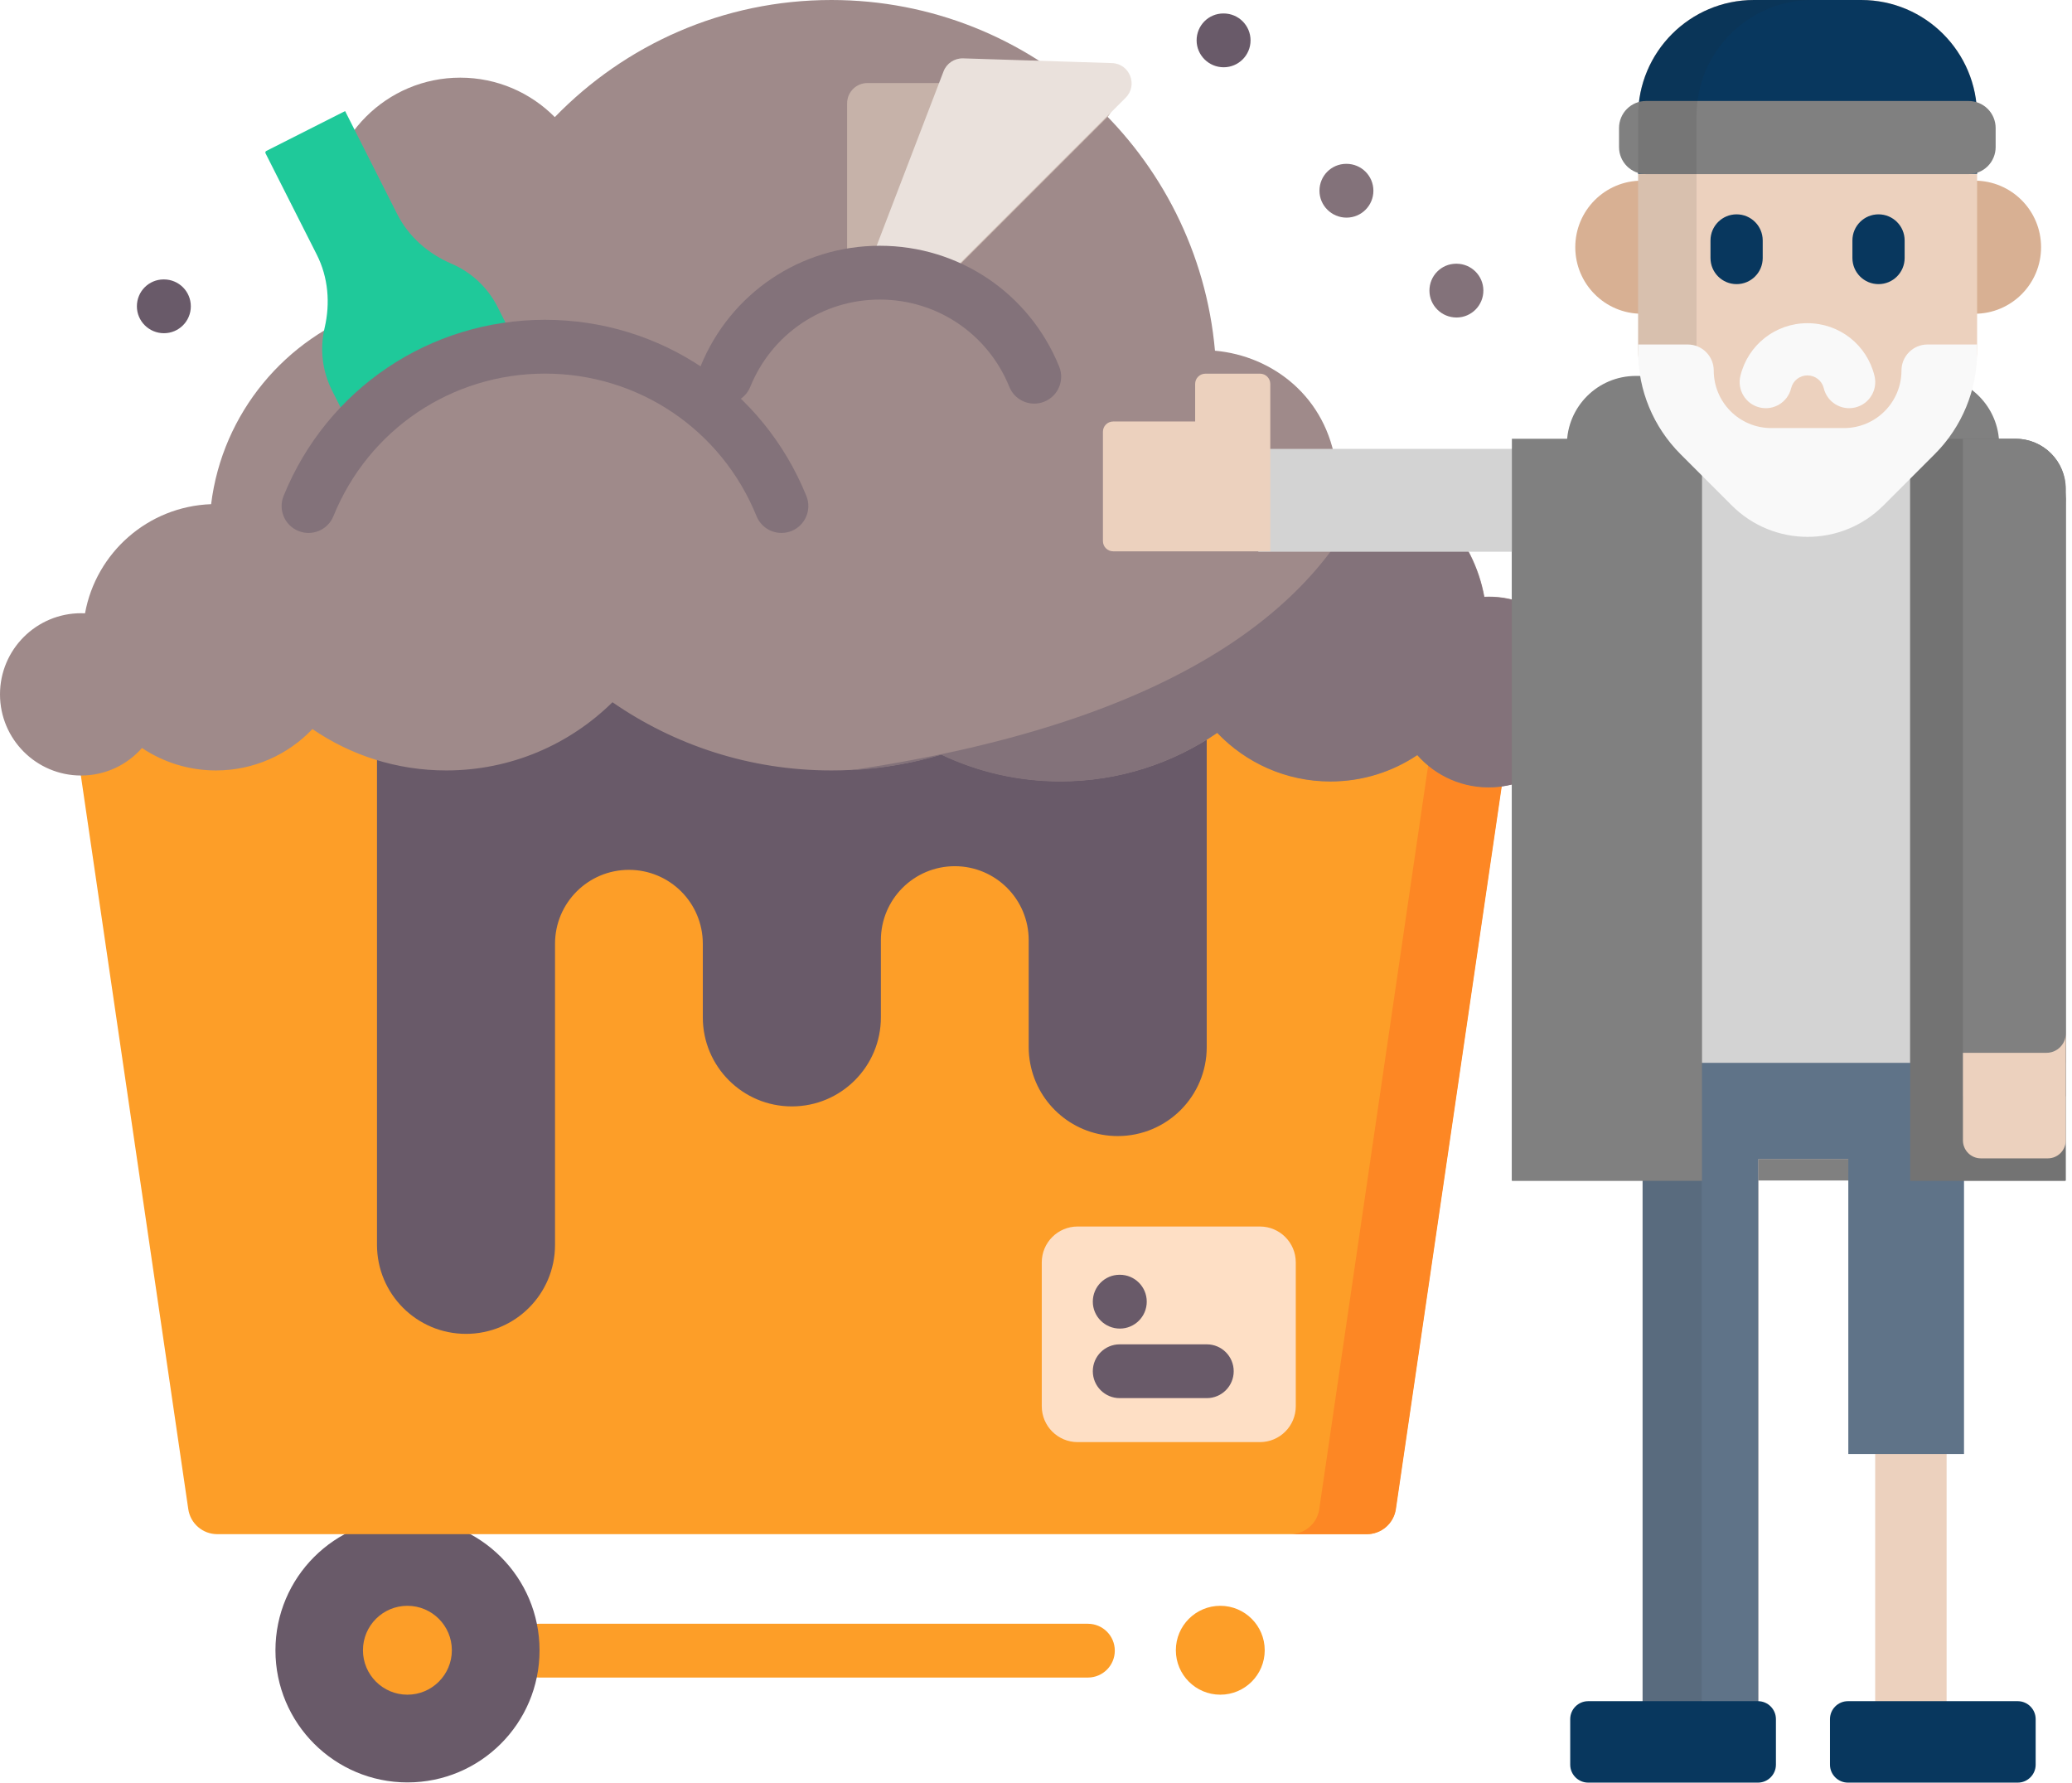 <svg width="93" height="80" viewBox="0 0 93 80" fill="none" xmlns="http://www.w3.org/2000/svg">
<path d="M48.829 75.285H24.197C23.53 75.285 22.989 74.745 22.989 74.078C22.989 73.411 23.53 72.871 24.197 72.871H48.829C49.496 72.871 50.037 73.411 50.037 74.078C50.037 74.745 49.496 75.285 48.829 75.285Z" fill="#FD9E28"/>
<path d="M24.217 74.064C24.217 77.338 21.564 79.991 18.29 79.991C15.017 79.991 12.363 77.338 12.363 74.064C12.363 70.791 15.017 68.137 18.29 68.137C21.564 68.137 24.217 70.791 24.217 74.064Z" fill="#695A69"/>
<path d="M20.281 74.059C20.281 75.161 19.387 76.054 18.286 76.054C17.184 76.054 16.291 75.161 16.291 74.059C16.291 72.958 17.184 72.065 18.286 72.065C19.387 72.065 20.281 72.958 20.281 74.059Z" fill="#FD9E28"/>
<path d="M56.766 74.059C56.766 75.161 55.873 76.054 54.772 76.054C53.67 76.054 52.777 75.161 52.777 74.059C52.777 72.958 53.67 72.065 54.772 72.065C55.873 72.065 56.766 72.958 56.766 74.059Z" fill="#FD9E28"/>
<path d="M61.34 68.85H9.751C9.099 68.85 8.545 68.372 8.451 67.727L3.111 31.267C2.995 30.474 3.61 29.763 4.411 29.763H66.68C67.481 29.763 68.096 30.474 67.98 31.267L62.64 67.727C62.546 68.372 61.992 68.85 61.34 68.85Z" fill="#FD9E28"/>
<path d="M67.994 31.265L62.654 67.725C62.559 68.371 62.005 68.85 61.353 68.85H57.914C58.568 68.85 59.12 68.371 59.214 67.725L64.554 31.265C64.671 30.473 64.056 29.763 63.254 29.763H66.694C67.494 29.763 68.109 30.473 67.994 31.265Z" fill="#FD8724"/>
<path d="M16.921 29.763H54.163V46.99C54.163 48.093 53.716 49.092 52.994 49.815C52.271 50.538 51.271 50.984 50.168 50.984C48.214 50.984 46.589 49.583 46.242 47.731C46.196 47.49 46.172 47.244 46.172 46.99V42.19C46.172 41.274 45.8 40.444 45.201 39.844C44.6 39.245 43.77 38.873 42.856 38.873C41.024 38.873 39.538 40.358 39.538 42.19V45.657C39.538 46.76 39.091 47.76 38.367 48.483C37.644 49.206 36.645 49.653 35.541 49.653C33.335 49.653 31.545 47.864 31.545 45.657V42.354C31.545 41.438 31.175 40.607 30.575 40.007C29.974 39.408 29.146 39.037 28.228 39.037C26.396 39.037 24.912 40.521 24.912 42.354V55.865C24.912 56.968 24.465 57.968 23.742 58.691C23.02 59.413 22.02 59.861 20.917 59.861C18.707 59.861 16.921 58.072 16.921 55.865V29.763Z" fill="#695A69"/>
<path d="M56.55 64.719H48.369C47.48 64.719 46.759 63.998 46.759 63.109V56.653C46.759 55.764 47.48 55.043 48.369 55.043H56.55C57.44 55.043 58.16 55.764 58.16 56.653V63.109C58.16 63.998 57.44 64.719 56.55 64.719Z" fill="#FEDFC5"/>
<path d="M50.264 59.624C49.597 59.624 49.05 59.083 49.05 58.416C49.05 57.749 49.585 57.209 50.252 57.209H50.264C50.931 57.209 51.471 57.749 51.471 58.416C51.471 59.083 50.931 59.624 50.264 59.624Z" fill="#695A69"/>
<path d="M54.167 62.745H50.257C49.591 62.745 49.05 62.205 49.05 61.538C49.05 60.871 49.591 60.331 50.257 60.331H54.167C54.833 60.331 55.374 60.871 55.374 61.538C55.374 62.205 54.833 62.745 54.167 62.745Z" fill="#695A69"/>
<path d="M71.096 31.324C70.963 33.469 69.205 35.207 67.06 35.32C65.691 35.392 64.453 34.818 63.623 33.877C62.508 34.624 61.168 35.06 59.724 35.06C57.726 35.06 55.922 34.221 54.644 32.88C52.638 34.253 50.213 35.06 47.598 35.06C45.686 35.06 43.876 34.628 42.256 33.858C40.964 34.243 39.61 34.482 38.209 34.553C37.913 34.569 37.615 34.576 37.314 34.576C33.665 34.576 30.28 33.444 27.49 31.515C25.571 33.407 22.936 34.576 20.026 34.576C17.799 34.576 15.732 33.889 14.023 32.719C12.935 33.862 11.398 34.576 9.694 34.576C8.465 34.576 7.323 34.204 6.373 33.569C5.706 34.326 4.729 34.804 3.641 34.804C1.631 34.804 0 33.173 0 31.161C0 29.15 1.631 27.52 3.641 27.52C3.7 27.52 3.757 27.521 3.816 27.525C4.309 24.806 6.64 22.729 9.476 22.626C9.982 18.53 12.82 15.157 16.62 13.872C15.428 12.778 14.679 11.208 14.679 9.463C14.679 6.162 17.355 3.485 20.657 3.485C22.317 3.485 23.819 4.163 24.902 5.256C28.045 2.016 32.444 0 37.314 0C46.341 0 53.749 6.917 54.533 15.739C57.124 15.969 59.551 17.815 59.967 20.905C59.972 20.948 59.977 20.991 59.983 21.034C60.553 21.053 61.107 21.143 61.634 21.291C64.185 22.012 66.145 24.139 66.626 26.782C66.694 26.779 66.762 26.776 66.829 26.776C69.28 26.776 71.25 28.839 71.096 31.324Z" fill="#9F8A8A"/>
<path d="M71.085 31.336C70.952 33.481 69.195 35.219 67.049 35.331C65.68 35.403 64.442 34.83 63.612 33.888C62.498 34.635 61.157 35.072 59.713 35.072C57.715 35.072 55.911 34.233 54.633 32.891C52.628 34.264 50.203 35.072 47.587 35.072C45.675 35.072 43.865 34.639 42.245 33.87C40.953 34.254 39.599 34.493 38.198 34.565C53.596 32.29 59.604 26.666 61.623 21.302C64.174 22.024 66.135 24.15 66.615 26.794C66.683 26.791 66.751 26.788 66.818 26.788C69.269 26.788 71.239 28.851 71.085 31.336Z" fill="#83727A"/>
<path d="M16.866 21.404L14.909 17.536C14.45 16.629 14.355 15.633 14.57 14.714C14.829 13.607 14.733 12.446 14.22 11.431L11.918 6.88C11.899 6.841 11.914 6.793 11.953 6.774L15.49 4.985L17.827 9.607C18.34 10.622 19.218 11.387 20.264 11.835C21.131 12.206 21.877 12.873 22.336 13.78L26.192 21.404H16.866Z" fill="#1FC99A"/>
<path d="M35.076 22.712C33.375 18.519 29.265 15.561 24.462 15.561C19.66 15.561 15.55 18.519 13.849 22.712H35.076Z" fill="#9F8A8A"/>
<path d="M35.075 23.917C34.598 23.917 34.147 23.633 33.956 23.163C32.379 19.278 28.652 16.767 24.461 16.767C20.27 16.767 16.543 19.277 14.966 23.163C14.716 23.782 14.012 24.08 13.394 23.829C12.776 23.578 12.478 22.874 12.729 22.256C14.677 17.455 19.282 14.352 24.461 14.352C29.64 14.352 34.245 17.455 36.193 22.256C36.444 22.874 36.146 23.578 35.529 23.829C35.38 23.889 35.227 23.917 35.075 23.917Z" fill="#83727A"/>
<path d="M38.022 4.638V14.739C38.022 15.55 39.002 15.957 39.577 15.383L49.678 5.283C50.251 4.709 49.845 3.727 49.033 3.727H38.932C38.429 3.727 38.022 4.135 38.022 4.638Z" fill="#C6B2A9"/>
<path d="M39.557 15.352L50.524 4.386C51.088 3.822 50.706 2.856 49.908 2.831L43.23 2.619C42.842 2.607 42.489 2.841 42.35 3.203L38.062 14.382C37.71 15.3 38.862 16.048 39.557 15.352Z" fill="#EAE1DC"/>
<path d="M46.423 16.907C45.312 14.169 42.627 12.237 39.49 12.237C36.353 12.237 33.669 14.169 32.558 16.907H46.423Z" fill="#9F8A8A"/>
<path d="M46.422 18.114C45.945 18.114 45.493 17.83 45.303 17.36C44.337 14.981 42.055 13.444 39.489 13.444C36.923 13.444 34.641 14.981 33.675 17.36C33.425 17.979 32.721 18.276 32.102 18.025C31.485 17.775 31.188 17.07 31.438 16.452C32.775 13.158 35.935 11.029 39.489 11.029C43.043 11.029 46.204 13.158 47.541 16.452C47.791 17.07 47.494 17.775 46.875 18.025C46.727 18.085 46.573 18.114 46.422 18.114Z" fill="#83727A"/>
<path d="M60.437 9.767C59.77 9.767 59.223 9.226 59.223 8.56C59.223 7.893 59.757 7.353 60.424 7.353H60.437C61.104 7.353 61.644 7.893 61.644 8.56C61.644 9.226 61.104 9.767 60.437 9.767Z" fill="#83727A"/>
<path d="M7.358 14.954C6.691 14.954 6.144 14.414 6.144 13.747C6.144 13.08 6.678 12.54 7.345 12.54H7.358C8.025 12.54 8.565 13.08 8.565 13.747C8.565 14.414 8.025 14.954 7.358 14.954Z" fill="#695A69"/>
<path d="M54.923 3.019C54.256 3.019 53.709 2.478 53.709 1.812C53.709 1.145 54.243 0.604 54.91 0.604H54.922C55.589 0.604 56.13 1.145 56.13 1.812C56.13 2.478 55.589 3.019 54.923 3.019Z" fill="#695A69"/>
<path d="M65.373 14.249C64.709 14.249 64.163 13.714 64.159 13.05C64.155 12.383 64.685 11.839 65.352 11.835H65.373C66.036 11.835 66.576 12.37 66.58 13.034C66.584 13.702 66.046 14.246 65.38 14.249H65.373Z" fill="#83727A"/>
<path fill-rule="evenodd" clip-rule="evenodd" d="M89.731 19.964C89.731 18.256 88.346 16.871 86.638 16.871H73.421C71.712 16.871 70.328 18.256 70.328 19.964V20.686H89.731V19.964Z" fill="#808080"/>
<path fill-rule="evenodd" clip-rule="evenodd" d="M92.721 22.389C92.721 21.793 92.485 21.222 92.064 20.801C91.643 20.38 91.072 20.144 90.476 20.144C84.36 20.144 67.86 20.144 67.86 20.144V52.977H92.721V22.389Z" fill="#808080"/>
<path d="M73.952 8.121C73.864 8.114 73.776 8.108 73.686 8.108C72.04 8.108 70.705 9.445 70.705 11.094C70.705 12.743 72.04 14.08 73.686 14.08C73.776 14.08 73.864 14.075 73.952 14.067V8.121Z" fill="#D8B093"/>
<path d="M73.727 47.237V76.816H78.921V52.015H84.166V76.816H87.372V47.237H73.727Z" fill="#ECD1BE"/>
<path d="M73.727 47.237V76.816H78.921V52.015H82.96V65.252H88.153V47.237H73.727Z" fill="#5F7388"/>
<path fill-rule="evenodd" clip-rule="evenodd" d="M92.709 22.389C92.709 21.793 92.473 21.222 92.052 20.801C91.631 20.38 91.059 20.144 90.464 20.144C88.426 20.144 85.738 20.144 85.738 20.144V47.699H92.709V22.389Z" fill="#808080"/>
<path d="M76.381 47.237H73.727V76.816H76.381V47.237Z" fill="#231F20" fill-opacity="0.1"/>
<path d="M90.127 20.144H56.478V24.76H72.45V46.832C72.45 47.311 72.838 47.699 73.317 47.699H91.861C92.339 47.699 92.727 47.311 92.727 46.832V22.743C92.727 21.309 91.561 20.144 90.127 20.144Z" fill="#D3D3D3"/>
<path d="M75.112 46.85V24.777H72.443V46.85C72.443 47.329 72.831 47.717 73.309 47.717H75.979C75.5 47.717 75.112 47.329 75.112 46.85Z" fill="#231F20" fill-opacity="0.1"/>
<path d="M81.146 23.909C82.88 23.909 84.286 22.503 84.286 20.77C84.286 20.555 84.264 20.346 84.223 20.144H78.07C78.029 20.346 78.007 20.555 78.007 20.77C78.007 22.503 79.413 23.909 81.146 23.909Z" fill="#D8B093"/>
<path d="M70.478 79.195C70.478 79.638 70.841 80 71.284 80H78.906C79.349 80 79.711 79.638 79.711 79.195V77.15C79.711 76.707 79.349 76.345 78.906 76.345H71.284C70.841 76.345 70.478 76.707 70.478 77.15V79.195Z" fill="#08375E"/>
<path d="M82.137 79.195C82.137 79.638 82.499 80 82.942 80H90.564C91.007 80 91.369 79.638 91.369 79.195V77.15C91.369 76.707 91.007 76.345 90.564 76.345H82.942C82.499 76.345 82.137 76.707 82.137 77.15V79.195Z" fill="#08375E"/>
<path d="M89.718 47.685V25.848C89.718 25.201 89.194 24.676 88.546 24.676C87.899 24.676 87.374 25.201 87.374 25.848V47.684H89.718V47.685Z" fill="#E23C38"/>
<path d="M88.632 8.108C88.495 8.108 88.362 8.12 88.23 8.138V14.05C88.362 14.068 88.495 14.08 88.632 14.08C90.278 14.08 91.612 12.743 91.612 11.094C91.612 9.445 90.278 8.108 88.632 8.108Z" fill="#D8B093"/>
<path d="M88.741 15.631C88.741 18.509 86.413 20.841 83.541 20.841H78.726C75.853 20.841 73.525 18.509 73.525 15.631V5.21C73.525 2.332 75.853 0 78.726 0H83.541C86.413 0 88.741 2.332 88.741 5.21V15.631Z" fill="#ECD1BE"/>
<path d="M83.541 0H78.726C75.853 0 73.525 2.332 73.525 5.21V7.798H79.324C80.709 7.798 81.966 7.255 82.898 6.372C83.83 7.255 85.087 7.798 86.472 7.798H88.741V5.21C88.741 2.332 86.413 0 83.541 0Z" fill="#08375E"/>
<path fill-rule="evenodd" clip-rule="evenodd" d="M89.573 5.744C89.573 5.423 89.445 5.114 89.218 4.887C88.99 4.66 88.682 4.532 88.361 4.532C85.248 4.532 76.994 4.532 73.881 4.532C73.559 4.532 73.251 4.66 73.024 4.887C72.797 5.114 72.669 5.423 72.669 5.744C72.669 6.024 72.669 6.322 72.669 6.602C72.669 6.923 72.797 7.232 73.024 7.459C73.251 7.686 73.559 7.814 73.881 7.814C76.994 7.814 85.248 7.814 88.361 7.814C88.682 7.814 88.99 7.686 89.218 7.459C89.445 7.232 89.573 6.923 89.573 6.602C89.573 6.322 89.573 6.024 89.573 5.744Z" fill="#808080"/>
<path d="M76.147 15.631V5.21C76.147 2.332 78.475 0 81.347 0H78.726C75.853 0 73.525 2.332 73.525 5.21V15.631C73.525 18.509 75.853 20.842 78.726 20.842H81.347C78.475 20.841 76.147 18.509 76.147 15.631Z" fill="#231F20" fill-opacity="0.1"/>
<path d="M77.946 12.751C77.298 12.751 76.774 12.227 76.774 11.579V10.791C76.774 10.143 77.298 9.619 77.946 9.619C78.593 9.619 79.118 10.143 79.118 10.791V11.579C79.118 12.227 78.593 12.751 77.946 12.751Z" fill="#08375E"/>
<path d="M84.316 12.751C83.668 12.751 83.144 12.227 83.144 11.579V10.791C83.144 10.143 83.668 9.619 84.316 9.619C84.963 9.619 85.488 10.143 85.488 10.791V11.579C85.488 12.227 84.963 12.751 84.316 12.751Z" fill="#08375E"/>
<path d="M81.126 14.504C79.691 14.504 78.453 15.477 78.116 16.871C77.964 17.5 78.351 18.134 78.98 18.286C79.609 18.439 80.242 18.051 80.394 17.422C80.476 17.084 80.777 16.848 81.126 16.848C81.475 16.848 81.776 17.084 81.858 17.422C82.01 18.051 82.643 18.438 83.272 18.286C83.901 18.134 84.288 17.501 84.136 16.872C83.799 15.478 82.562 14.504 81.126 14.504Z" fill="#F9F9F9"/>
<path d="M56.556 16.77H54.103C53.849 16.77 53.643 16.976 53.643 17.23V18.916H49.963C49.709 18.916 49.504 19.122 49.504 19.376V24.282C49.504 24.536 49.709 24.742 49.963 24.742H57.016V17.23C57.015 16.976 56.81 16.77 56.556 16.77Z" fill="#ECD1BE"/>
<path d="M76.394 19.691H67.86V52.994H76.394V19.691Z" fill="#808080"/>
<path fill-rule="evenodd" clip-rule="evenodd" d="M92.709 22.389C92.709 21.793 92.473 21.222 92.052 20.801C91.631 20.38 91.059 20.144 90.464 20.144C88.426 20.144 85.738 20.144 85.738 20.144V47.699H92.709V22.389Z" fill="#808080"/>
<path fill-rule="evenodd" clip-rule="evenodd" d="M92.709 21.936C92.709 20.696 91.704 19.691 90.464 19.691H85.738V52.994H92.709V21.936Z" fill="#737373"/>
<path fill-rule="evenodd" clip-rule="evenodd" d="M92.721 21.936C92.721 21.341 92.484 20.77 92.063 20.349C91.642 19.927 91.071 19.691 90.475 19.691C89.301 19.691 88.105 19.691 88.105 19.691V49.2H92.721V21.936Z" fill="#808080"/>
<path d="M91.854 47.248H88.105V51.18C88.105 51.623 88.467 51.985 88.909 51.985H91.916C92.358 51.985 92.721 51.623 92.721 51.18V46.381C92.721 46.86 92.333 47.248 91.854 47.248Z" fill="#ECD1BE"/>
<path fill-rule="evenodd" clip-rule="evenodd" d="M75.426 20.379C74.209 19.162 73.525 17.512 73.525 15.791C73.525 15.588 73.525 15.46 73.525 15.46H75.751C76.397 15.46 76.92 15.984 76.92 16.629C76.92 16.629 76.92 16.629 76.92 16.629C76.92 18.055 78.076 19.211 79.502 19.211H82.765C84.19 19.211 85.346 18.055 85.346 16.629V16.629C85.346 15.984 85.869 15.46 86.515 15.46C87.497 15.46 88.741 15.46 88.741 15.46C88.741 15.46 88.741 15.588 88.741 15.791C88.741 17.512 88.058 19.162 86.841 20.379C86.142 21.078 85.327 21.893 84.536 22.684C82.656 24.563 79.61 24.563 77.731 22.684C76.939 21.893 76.125 21.078 75.426 20.379Z" fill="#F9F9F9"/>
</svg>
